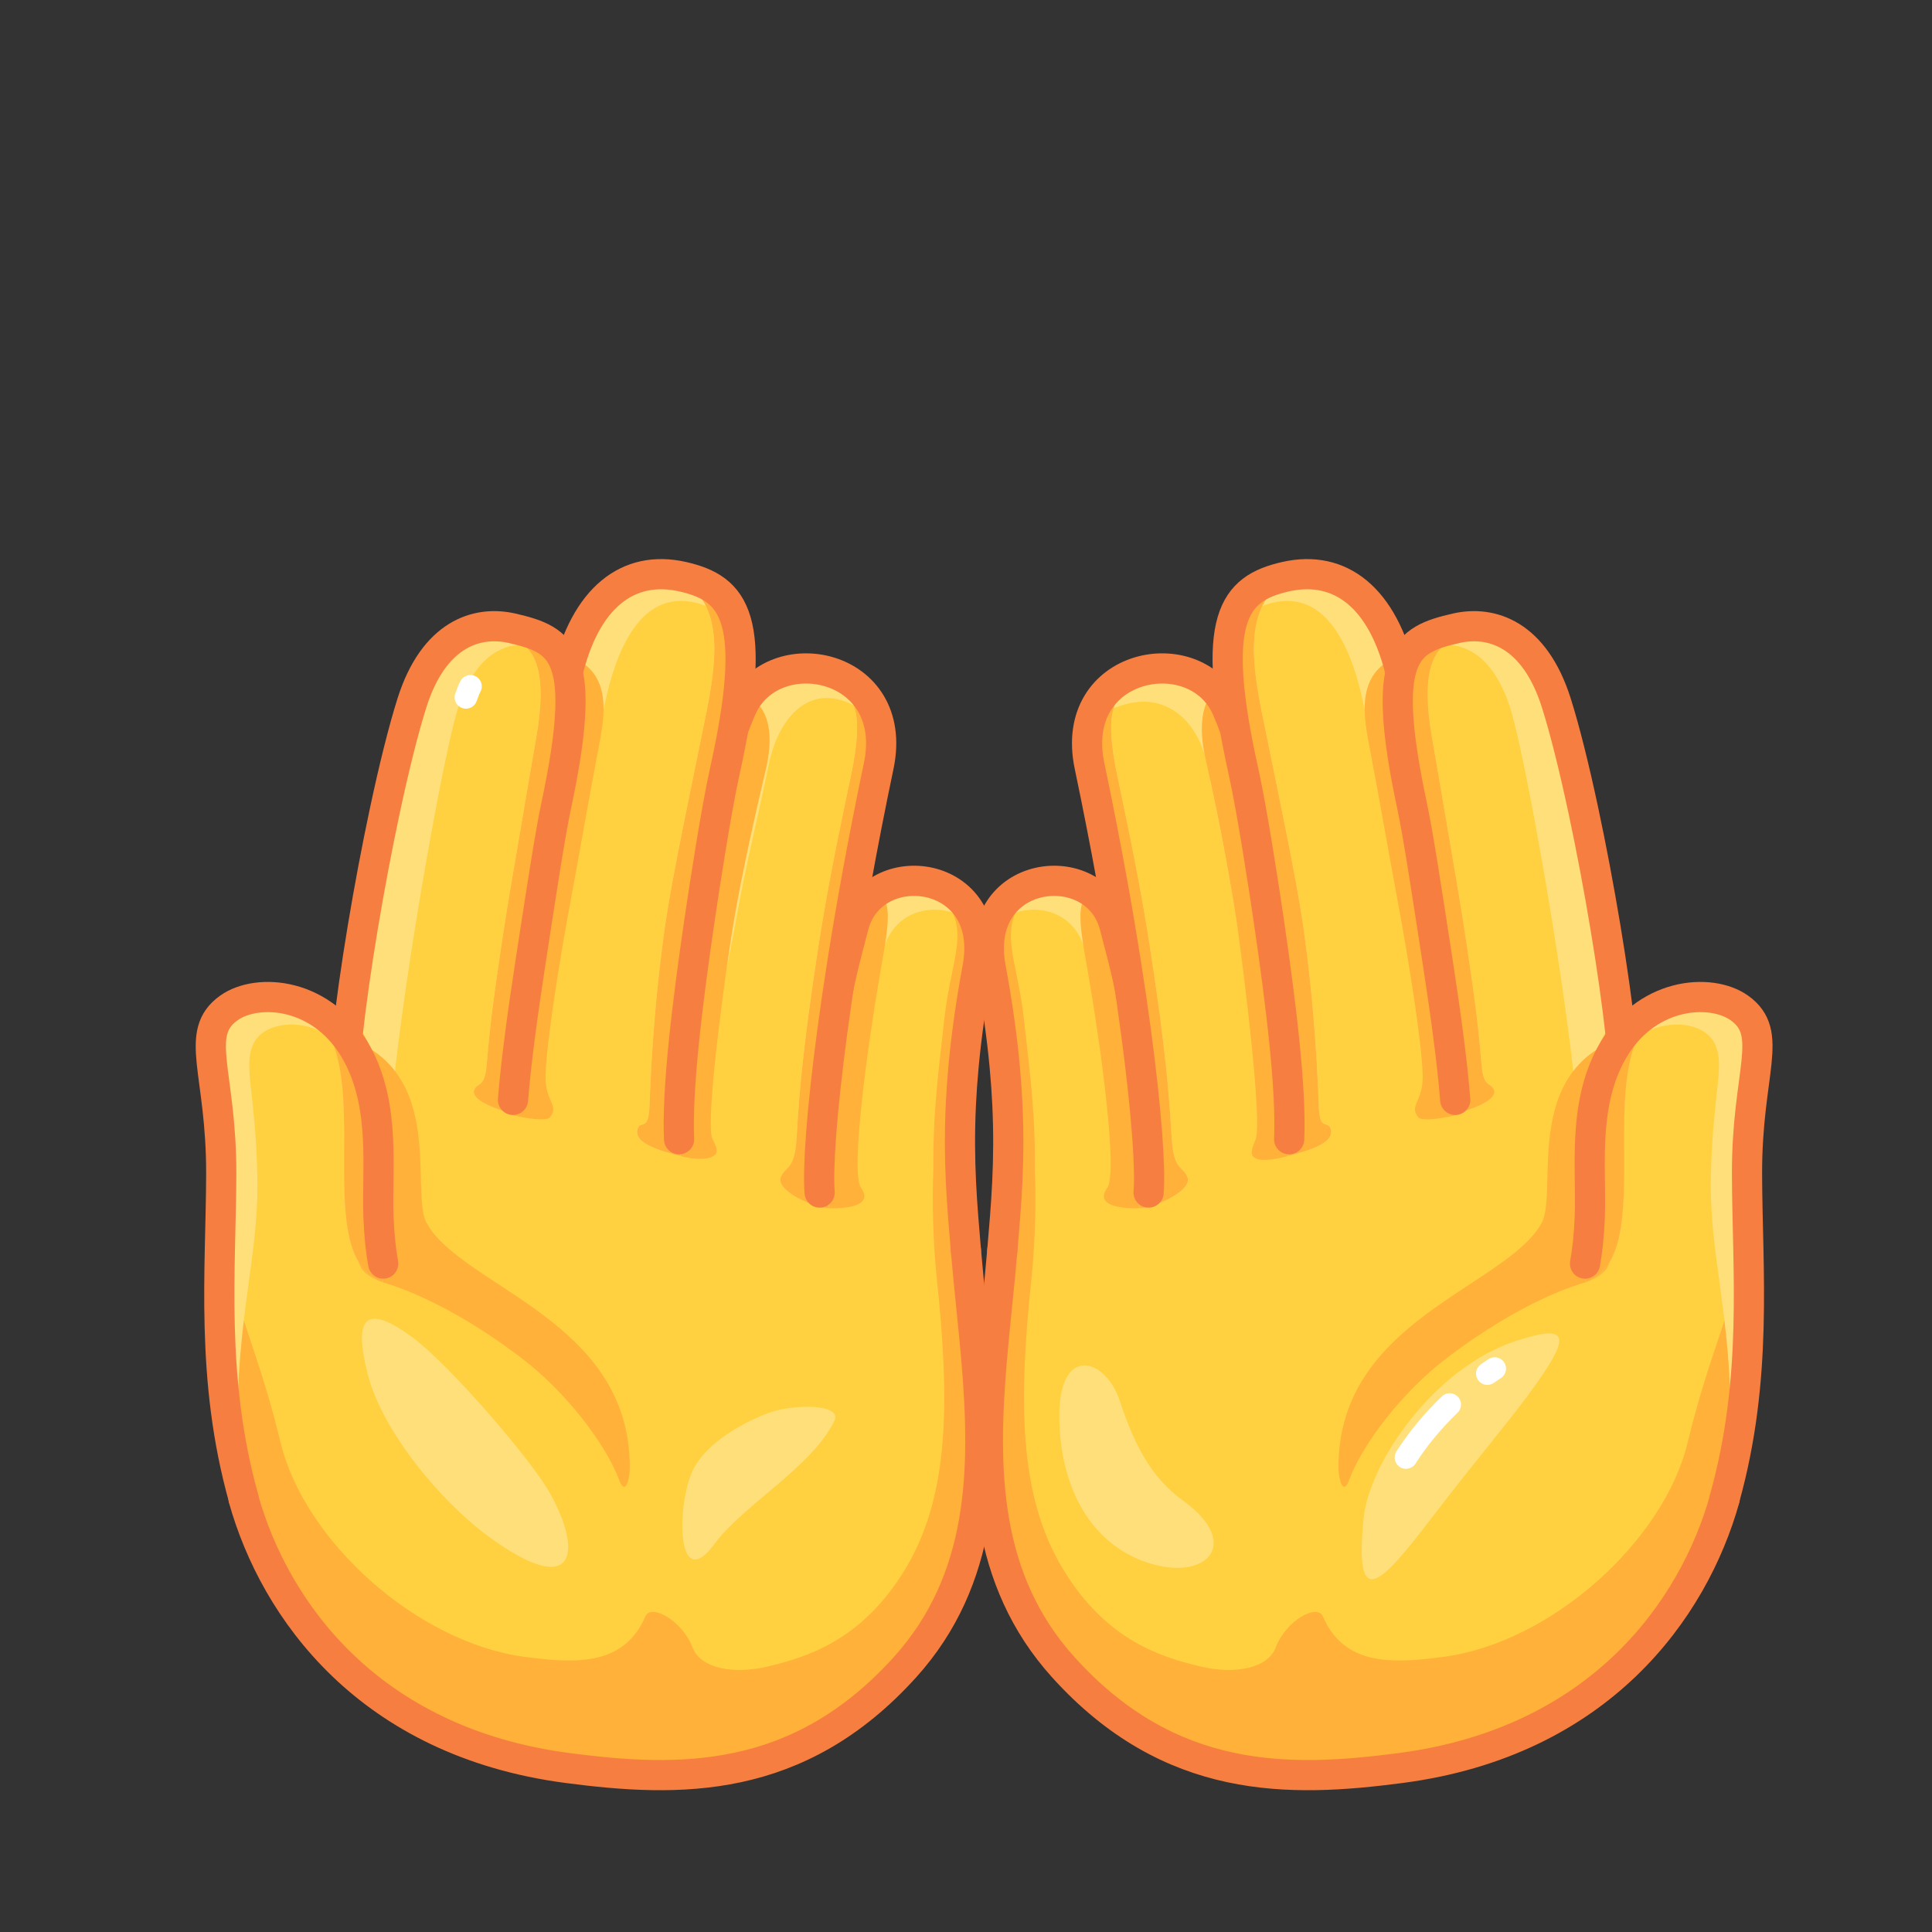 <svg xmlns="http://www.w3.org/2000/svg" viewBox="0 0 512 512" width="512" height="512" style="width: 100%; height: 100%; transform: translate3d(0,0,0);" preserveAspectRatio="xMidYMid meet"><rect x="0" y="0" width="512" height="512" fill="#333333" stroke="none"/><defs><clipPath id="__lottie_element_23409"><rect width="512" height="512" x="0" y="0"></rect></clipPath><clipPath id="__lottie_element_23411"><path d="M0,0 L512,0 L512,512 L0,512z"></path></clipPath><radialGradient id="__lottie_element_23417" spreadMethod="pad" gradientUnits="userSpaceOnUse"><stop></stop><stop></stop><stop></stop></radialGradient><radialGradient id="__lottie_element_23418" spreadMethod="pad" gradientUnits="userSpaceOnUse"><stop></stop><stop></stop><stop></stop></radialGradient><radialGradient id="__lottie_element_23419" spreadMethod="pad" gradientUnits="userSpaceOnUse"><stop></stop><stop></stop><stop></stop></radialGradient><clipPath id="__lottie_element_23421"><path d="M0,0 L512,0 L512,512 L0,512z"></path></clipPath><radialGradient id="__lottie_element_23427" spreadMethod="pad" gradientUnits="userSpaceOnUse"><stop></stop><stop></stop><stop></stop></radialGradient><radialGradient id="__lottie_element_23428" spreadMethod="pad" gradientUnits="userSpaceOnUse"><stop></stop><stop></stop><stop></stop></radialGradient><radialGradient id="__lottie_element_23429" spreadMethod="pad" gradientUnits="userSpaceOnUse"><stop></stop><stop></stop><stop></stop></radialGradient><clipPath id="__lottie_element_23431"><path d="M0,0 L512,0 L512,512 L0,512z"></path></clipPath><radialGradient id="__lottie_element_23437" spreadMethod="pad" gradientUnits="userSpaceOnUse"><stop></stop><stop></stop><stop></stop></radialGradient><radialGradient id="__lottie_element_23438" spreadMethod="pad" gradientUnits="userSpaceOnUse"><stop></stop><stop></stop><stop></stop></radialGradient><radialGradient id="__lottie_element_23439" spreadMethod="pad" gradientUnits="userSpaceOnUse"><stop></stop><stop></stop><stop></stop></radialGradient><clipPath id="__lottie_element_23442"><path d="M0,0 L512,0 L512,512 L0,512z"></path></clipPath><radialGradient id="__lottie_element_23448" spreadMethod="pad" gradientUnits="userSpaceOnUse"><stop></stop><stop></stop><stop></stop></radialGradient><radialGradient id="__lottie_element_23449" spreadMethod="pad" gradientUnits="userSpaceOnUse"><stop></stop><stop></stop><stop></stop></radialGradient><radialGradient id="__lottie_element_23450" spreadMethod="pad" gradientUnits="userSpaceOnUse"><stop></stop><stop></stop><stop></stop></radialGradient><clipPath id="__lottie_element_23453"><path d="M0,0 L512,0 L512,512 L0,512z"></path></clipPath><radialGradient id="__lottie_element_23459" spreadMethod="pad" gradientUnits="userSpaceOnUse"><stop></stop><stop></stop><stop></stop></radialGradient><radialGradient id="__lottie_element_23460" spreadMethod="pad" gradientUnits="userSpaceOnUse"><stop></stop><stop></stop><stop></stop></radialGradient><radialGradient id="__lottie_element_23461" spreadMethod="pad" gradientUnits="userSpaceOnUse"><stop></stop><stop></stop><stop></stop></radialGradient><linearGradient id="__lottie_element_23465" spreadMethod="pad" gradientUnits="userSpaceOnUse"><stop></stop><stop></stop><stop></stop></linearGradient><mask id="__lottie_element_23467"><path fill="url(#__lottie_element_23466)"></path></mask><linearGradient id="__lottie_element_23466" spreadMethod="pad" gradientUnits="userSpaceOnUse"><stop stop-color="rgb(255,255,255)"></stop><stop stop-color="rgb(255,255,255)"></stop><stop stop-color="rgb(255,255,255)"></stop><stop stop-color="rgb(255,255,255)"></stop><stop stop-color="rgb(255,255,255)"></stop><stop stop-color="rgb(255,255,255)"></stop><stop stop-color="rgb(255,255,255)"></stop></linearGradient><linearGradient id="__lottie_element_23471" spreadMethod="pad" gradientUnits="userSpaceOnUse"><stop></stop><stop></stop><stop></stop></linearGradient><mask id="__lottie_element_23473"><path fill="url(#__lottie_element_23472)"></path></mask><linearGradient id="__lottie_element_23472" spreadMethod="pad" gradientUnits="userSpaceOnUse"><stop stop-color="rgb(255,255,255)"></stop><stop stop-color="rgb(255,255,255)"></stop><stop stop-color="rgb(255,255,255)"></stop><stop stop-color="rgb(255,255,255)"></stop><stop stop-color="rgb(255,255,255)"></stop><stop stop-color="rgb(255,255,255)"></stop><stop stop-color="rgb(255,255,255)"></stop></linearGradient><linearGradient id="__lottie_element_23477" spreadMethod="pad" gradientUnits="userSpaceOnUse"><stop></stop><stop></stop><stop></stop></linearGradient><mask id="__lottie_element_23479"><path fill="url(#__lottie_element_23478)"></path></mask><linearGradient id="__lottie_element_23478" spreadMethod="pad" gradientUnits="userSpaceOnUse"><stop stop-color="rgb(255,255,255)"></stop><stop stop-color="rgb(255,255,255)"></stop><stop stop-color="rgb(255,255,255)"></stop><stop stop-color="rgb(255,255,255)"></stop><stop stop-color="rgb(255,255,255)"></stop><stop stop-color="rgb(255,255,255)"></stop><stop stop-color="rgb(255,255,255)"></stop></linearGradient><clipPath id="__lottie_element_23482"><path d="M0,0 L512,0 L512,512 L0,512z"></path></clipPath><radialGradient id="__lottie_element_23488" spreadMethod="pad" gradientUnits="userSpaceOnUse"><stop></stop><stop></stop><stop></stop></radialGradient><radialGradient id="__lottie_element_23489" spreadMethod="pad" gradientUnits="userSpaceOnUse"><stop></stop><stop></stop><stop></stop></radialGradient><radialGradient id="__lottie_element_23490" spreadMethod="pad" gradientUnits="userSpaceOnUse"><stop></stop><stop></stop><stop></stop></radialGradient><clipPath id="__lottie_element_23493"><path d="M0,0 L512,0 L512,512 L0,512z"></path></clipPath><radialGradient id="__lottie_element_23499" spreadMethod="pad" gradientUnits="userSpaceOnUse"><stop></stop><stop></stop><stop></stop></radialGradient><radialGradient id="__lottie_element_23500" spreadMethod="pad" gradientUnits="userSpaceOnUse"><stop></stop><stop></stop><stop></stop></radialGradient><radialGradient id="__lottie_element_23501" spreadMethod="pad" gradientUnits="userSpaceOnUse"><stop></stop><stop></stop><stop></stop></radialGradient><clipPath id="__lottie_element_23504"><path d="M0,0 L512,0 L512,512 L0,512z"></path></clipPath><radialGradient id="__lottie_element_23510" spreadMethod="pad" gradientUnits="userSpaceOnUse"><stop></stop><stop></stop><stop></stop></radialGradient><radialGradient id="__lottie_element_23511" spreadMethod="pad" gradientUnits="userSpaceOnUse"><stop></stop><stop></stop><stop></stop></radialGradient><radialGradient id="__lottie_element_23512" spreadMethod="pad" gradientUnits="userSpaceOnUse"><stop></stop><stop></stop><stop></stop></radialGradient><linearGradient id="__lottie_element_23516" spreadMethod="pad" gradientUnits="userSpaceOnUse"><stop></stop><stop></stop><stop></stop></linearGradient><mask id="__lottie_element_23518"><path fill="url(#__lottie_element_23517)"></path></mask><linearGradient id="__lottie_element_23517" spreadMethod="pad" gradientUnits="userSpaceOnUse"><stop stop-color="rgb(255,255,255)"></stop><stop stop-color="rgb(255,255,255)"></stop><stop stop-color="rgb(255,255,255)"></stop><stop stop-color="rgb(255,255,255)"></stop><stop stop-color="rgb(255,255,255)"></stop><stop stop-color="rgb(255,255,255)"></stop><stop stop-color="rgb(255,255,255)"></stop></linearGradient><linearGradient id="__lottie_element_23522" spreadMethod="pad" gradientUnits="userSpaceOnUse"><stop></stop><stop></stop><stop></stop></linearGradient><mask id="__lottie_element_23524"><path fill="url(#__lottie_element_23523)"></path></mask><linearGradient id="__lottie_element_23523" spreadMethod="pad" gradientUnits="userSpaceOnUse"><stop stop-color="rgb(255,255,255)"></stop><stop stop-color="rgb(255,255,255)"></stop><stop stop-color="rgb(255,255,255)"></stop><stop stop-color="rgb(255,255,255)"></stop><stop stop-color="rgb(255,255,255)"></stop><stop stop-color="rgb(255,255,255)"></stop><stop stop-color="rgb(255,255,255)"></stop></linearGradient><linearGradient id="__lottie_element_23528" spreadMethod="pad" gradientUnits="userSpaceOnUse"><stop></stop><stop></stop><stop></stop></linearGradient><mask id="__lottie_element_23530"><path fill="url(#__lottie_element_23529)"></path></mask><linearGradient id="__lottie_element_23529" spreadMethod="pad" gradientUnits="userSpaceOnUse"><stop stop-color="rgb(255,255,255)"></stop><stop stop-color="rgb(255,255,255)"></stop><stop stop-color="rgb(255,255,255)"></stop><stop stop-color="rgb(255,255,255)"></stop><stop stop-color="rgb(255,255,255)"></stop><stop stop-color="rgb(255,255,255)"></stop><stop stop-color="rgb(255,255,255)"></stop></linearGradient><linearGradient id="__lottie_element_23534" spreadMethod="pad" gradientUnits="userSpaceOnUse"><stop></stop><stop></stop><stop></stop></linearGradient><mask id="__lottie_element_23536"><path fill="url(#__lottie_element_23535)"></path></mask><linearGradient id="__lottie_element_23535" spreadMethod="pad" gradientUnits="userSpaceOnUse"><stop stop-color="rgb(255,255,255)"></stop><stop stop-color="rgb(255,255,255)"></stop><stop stop-color="rgb(255,255,255)"></stop><stop stop-color="rgb(255,255,255)"></stop><stop stop-color="rgb(255,255,255)"></stop><stop stop-color="rgb(255,255,255)"></stop><stop stop-color="rgb(255,255,255)"></stop></linearGradient><clipPath id="__lottie_element_23539"><path d="M0,0 L512,0 L512,512 L0,512z"></path></clipPath><clipPath id="__lottie_element_23637"><path d="M0,0 L512,0 L512,512 L0,512z"></path></clipPath></defs><g clip-path="url(#__lottie_element_23409)"><g clip-path="url(#__lottie_element_23637)" style="display: block;" transform="matrix(1,0,0,1,0,0)" opacity="1"><g style="display: block;" transform="matrix(1,-0.014,0.014,1,158.913,352.438)" opacity="1"><g opacity="1" transform="matrix(1,0,0,1,0,0)"><path fill="rgb(255,209,64)" fill-opacity="1" d=" M97.344,-19.681 C98.017,-10.153 99.026,-0.419 99.716,9.303 C101.787,38.469 100.989,67.519 79.641,90.509 C50.924,121.436 19.3,120.24 -10.129,115.963 C-62.763,108.313 -87.146,72.95 -94.974,43.435 C-100.758,21.624 -99.838,-9.521 -92.725,-45.23 C-89.943,-59.195 -56.478,-83.365 -50.256,-88.47"></path></g></g><g style="display: block;" transform="matrix(1,-0.014,0.014,1,158.951,352.402)" opacity="1"><g opacity="1" transform="matrix(1,0,0,1,0,0)"><path fill="rgb(255,209,64)" fill-opacity="1" d=" M-94.974,43.435 C-103.468,11.403 -100.145,-17.325 -99.723,-42.708 C-99.275,-69.697 -106.642,-80.004 -97.093,-86.638 C-89.414,-91.973 -71.782,-90.505 -63.17,-73.807 C-55.824,-59.566 -58.55,-43.183 -58.215,-30.58 C-58.034,-23.757 -57.37,-18.524 -56.264,-14.128"></path></g></g><g style="display: block;" transform="matrix(1,-0.014,0.014,1,158.913,352.438)" opacity="1"><g opacity="1" transform="matrix(1,0,0,1,0,0)"><path fill="rgb(255,209,64)" fill-opacity="1" d=" M58.562,-35.945 C58.562,-48.881 60.221,-62.863 61.729,-74.328 C63.369,-86.793 66.214,-96.814 68.827,-106.176 C74.106,-125.089 106.69,-120.778 101.48,-94.618 C99.533,-84.843 98.237,-76.285 97.411,-68.603 C97.024,-65 96.74,-61.589 96.54,-58.336 C95.613,-43.235 96.898,-23.769 97.735,-11.925"></path></g></g><g style="display: block;" transform="matrix(1,0,0,1,160.836,381.048)" opacity="1"><g opacity="1" transform="matrix(1,0,0,1,0,0)"><path fill="rgb(255,177,57)" fill-opacity="1" d=" M-99.611,-42.03 C-95.031,-26.066 -91.231,-18.253 -86.453,1.338 C-80.124,27.286 -50.48,54.226 -21.741,58.046 C-12.409,59.287 -3.947,59.84 2.347,56.376 C5.608,54.581 8.288,51.706 10.205,47.291 C11.673,43.909 19.92,48.264 22.709,55.583 C24.78,61.016 33.402,62.816 42.717,60.568 C52.59,58.185 67.542,53.941 79.15,34.636 C90.881,15.127 90.866,-9.895 87.358,-42.928 C86.214,-53.698 84.863,-84.408 90.839,-89.62 C94.672,-92.962 96.27,-60.354 96.671,-46.557 C111.909,39.509 78.54,76.011 34.519,87.694 C20.916,91.304 -10.73,91.675 -39.332,78.609 C-80.09,59.99 -91.802,29.857 -97.7,10.514 C-100.959,-0.175 -100.856,-33.032 -99.611,-42.03z"></path></g></g><g style="display: block;" transform="matrix(1,-0.014,0.014,1,254.477,293.094)" opacity="1"><g opacity="1" transform="matrix(1,0,0,1,0,0)"><path fill="rgb(255,177,57)" fill-opacity="1" d=" M4.823,-21.618 C0.059,0.775 1.433,32.675 2.679,56.518 C-0.636,53.894 -6.678,36.045 -7.186,24.758 C-8.043,5.683 -5.502,-9.915 -3.883,-23.15 C-1.862,-39.677 4.001,-47.283 -4.944,-56.518 C7.801,-55.804 9.85,-45.241 4.823,-21.618z"></path></g></g><g style="display: block;" transform="matrix(1,-0.014,0.014,1,158.913,352.438)" opacity="1"><g opacity="1" transform="matrix(1,0,0,1,0,0)"><path stroke-linecap="round" stroke-linejoin="round" fill-opacity="0" stroke="rgb(247,126,65)" stroke-opacity="1" stroke-width="8" d=" M97.344,-19.681 C98.017,-10.153 99.026,-0.419 99.716,9.303 C101.787,38.469 100.989,67.519 79.641,90.509 C50.924,121.436 19.3,120.24 -10.129,115.963 C-62.763,108.313 -87.146,72.95 -94.974,43.435"></path></g></g><g style="display: block;" transform="matrix(1,-0.014,0.014,1,238.836,275.39)" opacity="1"><g opacity="1" transform="matrix(1,0,0,1,0,0)"><path fill="rgb(255,223,121)" fill-opacity="1" d=" M19.501,-29.559 C15.599,-35.705 -2.07,-38.161 -5.128,-20.964 C-6.995,-10.462 -8.97,-1.959 -10.377,5.575 C-12.641,17.707 -15.496,25.866 -19.106,41.009 C-21.357,36.555 -13.35,-8.356 -11.668,-21.965 C-8.722,-45.814 14.52,-45.992 19.501,-29.559z"></path></g></g><g style="display: block;" transform="matrix(1,-0.014,0.014,1,220.905,250.954)" opacity="1"><g opacity="1" transform="matrix(1,0,0,1,0,0)"><path fill="rgb(255,177,57)" fill-opacity="1" d=" M-0.139,23.028 C-3.655,45.134 -4.13,60.869 -4.111,69.061 C-0.235,69.502 10.287,69.54 6.384,63.946 C3.544,59.875 8.642,26.375 12.103,7.883 C15.011,-7.657 16.845,-14.704 7.871,-15.341 C3.654,-4.153 2.855,4.197 -0.139,23.028z"></path></g></g><g style="display: block;" transform="matrix(1,-0.014,0.014,1,158.913,352.438)" opacity="1"><g opacity="1" transform="matrix(1,0,0,1,0,0)"><path stroke-linecap="round" stroke-linejoin="round" fill-opacity="0" stroke="rgb(247,126,65)" stroke-opacity="1" stroke-width="8" d=" M58.562,-35.945 C58.562,-48.881 60.221,-62.863 61.729,-74.328 C63.369,-86.793 66.214,-96.814 68.827,-106.176 C74.106,-125.089 106.69,-120.778 101.48,-94.618 C99.533,-84.843 98.237,-76.285 97.411,-68.603 C97.024,-65 96.74,-61.589 96.54,-58.336 C95.613,-43.235 96.507,-31.525 97.344,-19.681"></path></g></g><g style="display: block;" transform="matrix(1,-0.014,0.014,1,215.734,246.437)" opacity="1"><g opacity="1" transform="matrix(1,0,0,1,0,0)"><path fill="rgb(255,209,64)" fill-opacity="1" d=" M-38.235,52.993 C-34.235,13.993 -31.239,-30.498 -18.449,-58.86 C-10.055,-77.475 23.884,-70.592 17.74,-43.223 C15.351,-32.58 13.233,-22.449 11.372,-12.927 C8.431,2.117 6.132,15.639 4.415,27.255 C1.257,48.624 0.073,63.543 0.506,69.61"></path></g></g><g style="display: block;" transform="matrix(1,-0.014,0.014,1,207.563,236.912)" opacity="1"><g opacity="1" transform="matrix(1,0,0,1,0,0)"><path fill="rgb(255,223,121)" fill-opacity="1" d=" M-24.813,60.319 C-21.005,44.99 -15.796,23.115 -12.126,4.322 C-9.662,-8.295 -6.388,-20.7 -3.263,-34.68 C-0.324,-47.831 9.708,-58.986 24.813,-45.931 C23.477,-64.036 -3.901,-65.76 -7.963,-47.062 C-10.941,-33.353 -23.754,30.912 -24.813,60.319z"></path></g></g><g style="display: block;" transform="matrix(1,-0.014,0.014,1,220.905,250.954)" opacity="1"><g opacity="1" transform="matrix(1,0,0,1,0,0)"><path fill="rgb(255,223,121)" fill-opacity="1" d=" M5.203,-45.117 C-0.635,-19.362 -2.716,-8.632 -5.71,10.199 C-9.226,32.305 -9.973,43.314 -10.506,50.455 C-11.167,59.302 -13.584,57.76 -14.826,60.77 C-16.234,64.18 -7.292,68.638 -2.238,69.213 C-2.617,51.015 -0.198,21.045 6.333,-12.613 C7.843,-21.003 11.144,-33.438 13.398,-46.722 C16.671,-66.01 7.213,-68.457 1.095,-69.371 C6.315,-66.582 9.153,-62.545 5.203,-45.117z"></path><path fill="rgb(255,177,57)" fill-opacity="1" d=" M5.203,-45.117 C-0.635,-19.362 -2.716,-8.632 -5.71,10.199 C-9.226,32.305 -9.973,43.314 -10.506,50.455 C-11.167,59.302 -13.584,57.76 -14.826,60.77 C-16.234,64.18 -7.292,68.638 -2.238,69.213 C-2.617,51.015 -0.198,21.045 6.333,-12.613 C7.843,-21.003 11.144,-33.438 13.398,-46.722 C16.671,-66.01 7.213,-68.457 1.095,-69.371 C6.315,-66.582 9.153,-62.545 5.203,-45.117z"></path></g></g><g style="display: block;" transform="matrix(1,-0.014,0.014,1,186.954,231.346)" opacity="1"><g opacity="1" transform="matrix(1,0,0,1,0,0)"><path fill="rgb(255,177,57)" fill-opacity="1" d=" M9.68,-47.794 C7.782,-43.742 2.489,-18.968 0.409,-5.862 C-3.197,16.862 -8.431,52.041 -7.704,74.904 C-4.262,75.88 -0.388,76.095 1.258,74.898 C2.33,74.118 2.133,72.94 0.902,70.583 C-0.892,67.148 3.276,37.204 6.444,17.922 C8.407,5.975 12.133,-10.325 16.315,-26.948 C20.401,-43.191 12.699,-46.674 9.68,-47.794z"></path></g></g><g style="display: block;" transform="matrix(1,-0.014,0.014,1,215.734,246.437)" opacity="1"><g opacity="1" transform="matrix(1,0,0,1,0,0)"><path stroke-linecap="round" stroke-linejoin="round" fill-opacity="0" stroke="rgb(247,126,65)" stroke-opacity="1" stroke-width="8" d=" M-38.235,52.993 C-34.235,13.993 -31.239,-30.498 -18.449,-58.86 C-10.055,-77.475 23.884,-70.592 17.74,-43.223 C15.351,-32.58 13.233,-22.449 11.372,-12.927 C8.431,2.117 6.132,15.639 4.415,27.255 C1.257,48.624 0.073,63.543 0.506,69.61"></path></g></g><g style="display: block;" transform="matrix(1,-0.014,0.014,1,174.852,227.167)" opacity="1"><g opacity="1" transform="matrix(1,0,0,1,0,0)"><path fill="rgb(255,209,64)" fill-opacity="1" d=" M-40.629,61.341 C-39.129,30.341 -29.129,-27.159 -23.904,-48.543 C-18.885,-69.085 -7.314,-77.72 7.117,-74.233 C20.871,-70.91 27.121,-62.909 17.539,-22.502 C15.074,-12.109 11.621,8.591 10.297,16.811 C6.698,39.151 3.653,61.637 4.063,74.803"></path></g></g><g style="display: block;" transform="matrix(1,-0.014,0.014,1,168.17,223.276)" opacity="1"><g opacity="1" transform="matrix(1,0,0,1,-0.276,-0.221)"><path fill="rgb(255,223,121)" fill-opacity="1" d=" M-30.474,70.569 C-29.92,45.474 -20.058,-10.849 -16.969,-39.964 C-13.17,-75.776 15.58,-80.276 26.974,-58.385 C0.899,-76.521 -5.977,-42.524 -7.995,-32.354 C-12.538,-9.452 -16.019,7.876 -22.016,36.956 C-23.67,44.974 -27.17,59.974 -30.474,70.569z"></path></g></g><g style="display: block;" transform="matrix(1,-0.014,0.014,1,186.954,231.346)" opacity="1"><g opacity="1" transform="matrix(1,0,0,1,0,0)"><path fill="rgb(255,223,121)" fill-opacity="1" d=" M9.055,-47.802 C12.552,-67.325 2.626,-74.198 -2.403,-75.718 C5.273,-68.124 3.729,-55.829 0.751,-42.074 C-3.707,-21.486 -8.786,0.627 -10.866,13.733 C-14.472,36.457 -15.396,56.009 -15.704,61.737 C-16.05,68.188 -18.006,65.343 -18.849,67.378 C-20.573,71.535 -11.815,73.738 -7.704,74.904 C-8.207,71.796 -4.865,29.339 -2.777,15.793 C-0.933,3.827 8.073,-37.737 9.055,-47.802z"></path><path fill="rgb(255,177,57)" fill-opacity="1" d=" M9.055,-47.802 C12.552,-67.325 2.626,-74.198 -2.403,-75.718 C5.273,-68.124 3.729,-55.829 0.751,-42.074 C-3.707,-21.486 -8.786,0.627 -10.866,13.733 C-14.472,36.457 -15.396,56.009 -15.704,61.737 C-16.05,68.188 -18.006,65.343 -18.849,67.378 C-20.573,71.535 -11.815,73.738 -7.704,74.904 C-8.207,71.796 -4.865,29.339 -2.777,15.793 C-0.933,3.827 8.073,-37.737 9.055,-47.802z"></path></g></g><g style="display: block;" transform="matrix(1,-0.014,0.014,1,142.766,232.329)" opacity="1"><g opacity="1" transform="matrix(1,0,0,1,0,0)"><path fill="rgb(255,177,57)" fill-opacity="1" d=" M6.845,-59.034 C6.984,-47.329 9.168,-51.59 5.85,-34.069 C3.37,-20.978 0.265,-4.709 -1.628,5.333 C-3.525,15.397 -7.89,56.547 -8.692,62.848 C-4.119,64.092 0.675,64.798 1.98,63.927 C4.777,60.667 0.874,59.769 1.068,52.919 C1.306,44.531 5.279,21.78 8.455,6.016 C10.857,-5.907 13.394,-19.584 16.579,-35.099 C18.318,-43.569 20.234,-55.329 6.845,-59.034z"></path></g></g><g style="display: block;" transform="matrix(1,-0.014,0.014,1,174.852,227.167)" opacity="1"><g opacity="1" transform="matrix(1,0,0,1,0,0)"><path stroke-linecap="round" stroke-linejoin="round" fill-opacity="0" stroke="rgb(247,126,65)" stroke-opacity="1" stroke-width="8" d=" M-40.629,61.341 C-39.129,30.341 -29.129,-27.159 -23.904,-48.543 C-18.885,-69.085 -7.314,-77.72 7.117,-74.233 C20.871,-70.91 27.121,-62.909 17.539,-22.502 C15.074,-12.109 11.621,8.591 10.297,16.811 C6.698,39.151 3.653,61.637 4.063,74.803"></path></g></g><g style="display: block;" transform="matrix(1,-0.014,0.014,1,121.544,228.921)" opacity="1"><g opacity="1" transform="matrix(1,0,0,1,0,0)"><path fill="rgb(255,209,64)" fill-opacity="1" d=" M-30.136,45.485 C-28.02,28.252 -23.823,5.239 -19.367,-14.306 C-16.802,-25.556 -14.152,-35.657 -11.763,-42.846 C-5.744,-60.958 5.703,-64.506 15.092,-62.199 C28.447,-58.918 35.197,-55.168 26.045,-14.939 C24.313,-7.325 21.857,7.405 18.607,26.759 C16.318,40.391 14.425,53.072 13.529,62.749"></path></g></g><g style="display: block;" transform="matrix(1,-0.014,0.014,1,122.361,233.039)" opacity="1"><g opacity="1" transform="matrix(1,0,0,1,0,0)"><path fill="rgb(255,223,121)" fill-opacity="1" d=" M28.076,-59.188 C20.099,-71.658 -2.119,-69.562 -8.718,-52.043 C-15.864,-33.073 -24.151,1.382 -28.076,38.127 C-24.479,42.966 -22.768,50.316 -20.153,67.129 C-19.903,63.684 -19.508,59.727 -19,55.401 C-18.148,48.154 -16.976,39.872 -15.621,31.22 C-10.641,-0.584 -3.195,-37.374 -0.144,-46.019 C4.232,-58.419 12.566,-66.593 28.076,-59.188z"></path></g></g><g style="display: block;" transform="matrix(1,-0.014,0.014,1,142.516,231.829)" opacity="1"><g opacity="1" transform="matrix(1,0,0,1,0,0)"><path fill="rgb(255,223,121)" fill-opacity="1" d=" M-7.117,-63.188 C0.327,-61.058 3.418,-53.84 0.1,-36.319 C-2.38,-23.228 -4.985,-8.709 -6.878,1.333 C-8.775,11.397 -11.299,26.689 -12.772,37.32 C-13.5,42.582 -13.968,47.723 -14.321,50.795 C-14.944,56.225 -16.881,54.865 -17.626,56.736 C-18.587,58.947 -13.788,61.359 -8.658,62.858 C-8.39,60.797 -8.14,54.171 -7.682,50.794 C-6.553,42.479 3.537,-20.856 6.829,-36.349 C11.234,-57.079 -1.539,-65.905 -7.117,-63.188z"></path><path fill="rgb(255,177,57)" fill-opacity="1" d=" M-7.117,-63.188 C0.327,-61.058 3.418,-53.84 0.1,-36.319 C-2.38,-23.228 -4.985,-8.709 -6.878,1.333 C-8.775,11.397 -11.299,26.689 -12.772,37.32 C-13.5,42.582 -13.968,47.723 -14.321,50.795 C-14.944,56.225 -16.881,54.865 -17.626,56.736 C-18.587,58.947 -13.788,61.359 -8.658,62.858 C-8.39,60.797 -8.14,54.171 -7.682,50.794 C-6.553,42.479 3.537,-20.856 6.829,-36.349 C11.234,-57.079 -1.539,-65.905 -7.117,-63.188z"></path></g></g><g style="display: block;" transform="matrix(1,-0.014,0.014,1,121.544,228.921)" opacity="1"><g opacity="1" transform="matrix(1,0,0,1,0,0)"><path stroke-linecap="round" stroke-linejoin="round" fill-opacity="0" stroke="rgb(247,126,65)" stroke-opacity="1" stroke-width="8" d=" M-30.136,45.485 C-28.02,28.252 -23.823,5.239 -19.367,-14.306 C-16.802,-25.556 -14.152,-35.657 -11.763,-42.846 C-5.744,-60.958 5.703,-64.506 15.092,-62.199 C28.447,-58.918 35.197,-55.168 26.045,-14.939 C24.313,-7.325 21.857,7.405 18.607,26.759 C16.318,40.391 14.425,53.072 13.529,62.749"></path></g></g><g style="display: block;" transform="matrix(1,0,0,1,256.055,256.016)" opacity="1"><g opacity="1" transform="matrix(1,0,0,1,0,0)"><path stroke-linecap="round" stroke-linejoin="miter" fill-opacity="0" stroke-miterlimit="4" stroke="rgb(255,255,255)" stroke-opacity="1" stroke-width="6" d=" M-131.375,-74.125 C-131.666,-73.63 -132.079,-72.62 -132.578,-71.211"></path></g></g><g style="display: block;" transform="matrix(0.988,-0.151,0.151,0.988,233.87,248.372)" opacity="1"><g opacity="1" transform="matrix(1,0,0,1,0,0)"><path fill="rgb(255,223,121)" fill-opacity="0" d=" M-134.748,66.388 C-145.994,63.555 -151.332,62.551 -138.287,72.741 C-128.733,80.204 -101.654,96.614 -90.371,131.864 C-82.555,156.282 -72.818,144.527 -62.573,139.277 C-55.958,135.887 -48.872,133.437 -41.312,132.647 C-34.472,131.932 -33.659,126.619 -39.969,125.231 C-46.738,123.742 -54.163,123.873 -63.27,124.229 C-73.187,124.617 -85.336,117.281 -87.627,112.664 C-97.132,93.512 -113.04,71.856 -134.748,66.388z"></path></g></g><g style="display: block;" transform="matrix(1,-0.014,0.014,1,124.622,371.266)" opacity="1"><g opacity="1" transform="matrix(1,0,0,1,0,0)"><path fill="rgb(255,223,121)" fill-opacity="1" d=" M4.49,36.087 C-8.395,26.399 -23.453,7.562 -27.061,-7.412 C-30.805,-22.949 -27.162,-26.102 -15.379,-17.302 C-5.731,-10.097 15.941,15.71 20.839,24.844 C29.314,40.647 27.139,53.118 4.49,36.087z"></path></g></g><g style="display: none;"><g><path></path></g></g><g style="display: block;" transform="matrix(1,-0.014,0.014,1,158.951,352.402)" opacity="1"><g opacity="1" transform="matrix(1,0,0,1,-31.75,-19)"><path fill="rgb(255,177,57)" fill-opacity="1" d=" M-25.426,5.653 C-43.738,-0.745 -29.186,-42.423 -39.187,-60.697 C-6.44,-53.607 -18.462,-18.35 -13.674,-9.772 C-4.081,7.413 -23.742,6.241 -25.426,5.653z"></path></g><g opacity="1" transform="matrix(1,0,0,1,-31.75,-19)"><path fill="rgb(255,177,57)" fill-opacity="1" d=" M-25.426,5.653 C-43.738,-0.745 -18.462,-18.35 -13.674,-9.772 C-4.081,7.413 40.044,16.652 39.175,55.863 C39.112,58.685 37.88,63.205 36.36,58.961 C32.865,49.206 22.573,35.402 11.087,26.357 C-9.189,10.388 -23.742,6.241 -25.426,5.653z"></path></g><g opacity="1" transform="matrix(1,0,0,1,-31.75,-19)"><path fill="rgb(255,223,121)" fill-opacity="1" d=" M-25.426,5.653 C-43.738,-0.745 -29.186,-42.423 -39.187,-60.697 C-21.298,-55.025 -28.617,-5.372 -25.426,5.653z"></path><path fill="rgb(255,177,57)" fill-opacity="1" d=" M-25.426,5.653 C-43.738,-0.745 -29.186,-42.423 -39.187,-60.697 C-21.298,-55.025 -28.617,-5.372 -25.426,5.653z"></path></g><g opacity="1" transform="matrix(1,0,0,1,-85.75,-31.5)"><path fill="rgb(255,223,121)" fill-opacity="1" d=" M-10.69,58.042 C-10.439,25.527 -4.162,10.839 -4.413,-11.005 C-4.664,-32.849 -7.633,-39.197 -5.185,-45.097 C-2.527,-51.503 8.626,-52.492 16.093,-46.641 C14.867,-52.325 5.84,-58.009 -1.962,-58.009 C-5.422,-58.009 -20.402,-60.053 -14.887,-32.201 C-10.303,-9.05 -17.469,31.302 -10.69,58.042z"></path></g><g opacity="1" transform="matrix(1,0,0,1,0,0)"><path stroke-linecap="round" stroke-linejoin="round" fill-opacity="0" stroke="rgb(247,126,65)" stroke-opacity="1" stroke-width="8" d=" M-94.974,43.435 C-103.468,11.403 -100.145,-17.325 -99.723,-42.708 C-99.275,-69.697 -106.642,-80.004 -97.093,-86.638 C-89.414,-91.973 -71.782,-90.505 -63.17,-73.807 C-55.824,-59.566 -58.55,-43.183 -58.215,-30.58 C-58.088,-25.808 -57.725,-21.813 -57.14,-18.339"></path></g></g><g style="display: block;" transform="matrix(1,-0.014,0.014,1,206.295,389.66)" opacity="1"><g opacity="1" transform="matrix(1,0,0,1,0,0)"><path fill="rgb(255,223,121)" fill-opacity="1" d=" M15.014,-12.935 C8.967,-0.785 -9.421,8.959 -17.266,19.306 C-26.978,32.114 -27.288,11.066 -23.189,0.758 C-20.721,-5.45 -12.887,-11.341 -2.724,-15.137 C3.79,-17.57 17.296,-17.519 15.014,-12.935z"></path></g></g><g style="display: none;"><g><path></path></g></g></g><g clip-path="url(#__lottie_element_23539)" style="display: block;" transform="matrix(-1,0,0,1,521.606,0)" opacity="1"><g style="display: block;" transform="matrix(1,-0.014,0.014,1,158.913,352.438)" opacity="1"><g opacity="1" transform="matrix(1,0,0,1,0,0)"><path fill="rgb(255,209,64)" fill-opacity="1" d=" M97.344,-19.681 C98.017,-10.153 99.026,-0.419 99.716,9.303 C101.787,38.469 100.989,67.519 79.641,90.509 C50.924,121.436 19.3,120.24 -10.129,115.963 C-62.763,108.313 -87.146,72.95 -94.974,43.435 C-100.758,21.624 -99.838,-9.521 -92.725,-45.23 C-89.943,-59.195 -56.478,-83.365 -50.256,-88.47"></path></g></g><g style="display: block;" transform="matrix(1,-0.014,0.014,1,158.951,352.402)" opacity="1"><g opacity="1" transform="matrix(1,0,0,1,0,0)"><path fill="rgb(255,209,64)" fill-opacity="1" d=" M-94.974,43.435 C-103.468,11.403 -100.145,-17.325 -99.723,-42.708 C-99.275,-69.697 -106.642,-80.004 -97.093,-86.638 C-89.414,-91.973 -71.782,-90.505 -63.17,-73.807 C-55.824,-59.566 -58.55,-43.183 -58.215,-30.58 C-58.034,-23.757 -57.37,-18.524 -56.264,-14.128"></path></g></g><g style="display: block;" transform="matrix(1,-0.014,0.014,1,158.913,352.438)" opacity="1"><g opacity="1" transform="matrix(1,0,0,1,0,0)"><path fill="rgb(255,209,64)" fill-opacity="1" d=" M58.562,-35.945 C58.562,-48.881 60.221,-62.863 61.729,-74.328 C63.369,-86.793 66.214,-96.814 68.827,-106.176 C74.106,-125.089 106.69,-120.778 101.48,-94.618 C99.533,-84.843 98.237,-76.285 97.411,-68.603 C97.024,-65 96.74,-61.589 96.54,-58.336 C95.613,-43.235 96.697,-27.272 97.534,-15.428"></path></g></g><g style="display: block;" transform="matrix(1,0,0,1,160.836,381.048)" opacity="1"><g opacity="1" transform="matrix(1,0,0,1,0,0)"><path fill="rgb(255,177,57)" fill-opacity="1" d=" M-99.611,-42.03 C-95.031,-26.066 -91.231,-18.253 -86.453,1.338 C-80.124,27.286 -50.48,54.226 -21.741,58.046 C-12.409,59.287 -3.947,59.84 2.347,56.376 C5.608,54.581 8.288,51.706 10.205,47.291 C11.673,43.909 19.92,48.264 22.709,55.583 C24.78,61.016 33.402,62.816 42.717,60.568 C52.59,58.185 67.542,53.941 79.15,34.636 C90.881,15.127 90.866,-9.895 87.358,-42.928 C86.214,-53.698 84.863,-84.408 90.839,-89.62 C94.672,-92.962 96.27,-60.354 96.671,-46.557 C111.909,39.509 78.54,76.011 34.519,87.694 C20.916,91.304 -10.73,91.675 -39.332,78.609 C-80.09,59.99 -91.802,29.857 -97.7,10.514 C-100.959,-0.175 -100.856,-33.032 -99.611,-42.03z"></path></g></g><g style="display: block;" transform="matrix(1,-0.014,0.014,1,254.477,293.094)" opacity="1"><g opacity="1" transform="matrix(1,0,0,1,0,0)"><path fill="rgb(255,177,57)" fill-opacity="1" d=" M4.823,-21.618 C0.059,0.775 1.433,32.675 2.679,56.518 C-0.636,53.894 -6.678,36.045 -7.186,24.758 C-8.043,5.683 -5.502,-9.915 -3.883,-23.15 C-1.862,-39.677 4.001,-47.283 -4.944,-56.518 C7.801,-55.804 9.85,-45.241 4.823,-21.618z"></path></g></g><g style="display: block;" transform="matrix(1,-0.014,0.014,1,158.913,352.438)" opacity="1"><g opacity="1" transform="matrix(1,0,0,1,0,0)"><path stroke-linecap="round" stroke-linejoin="round" fill-opacity="0" stroke="rgb(247,126,65)" stroke-opacity="1" stroke-width="8" d=" M97.344,-19.681 C98.017,-10.153 99.026,-0.419 99.716,9.303 C101.787,38.469 100.989,67.519 79.641,90.509 C50.924,121.436 19.3,120.24 -10.129,115.963 C-62.763,108.313 -87.146,72.95 -94.974,43.435"></path></g></g><g style="display: block;" transform="matrix(1,-0.014,0.014,1,238.836,275.39)" opacity="1"><g opacity="1" transform="matrix(1,0,0,1,0,0)"><path fill="rgb(255,223,121)" fill-opacity="1" d=" M19.501,-29.559 C15.599,-35.705 -2.07,-38.161 -5.128,-20.964 C-6.995,-10.462 -8.97,-1.959 -10.377,5.575 C-12.641,17.707 -15.496,25.866 -19.106,41.009 C-21.357,36.555 -13.35,-8.356 -11.668,-21.965 C-8.722,-45.814 14.52,-45.992 19.501,-29.559z"></path></g></g><g style="display: block;" transform="matrix(1,-0.014,0.014,1,220.905,250.954)" opacity="1"><g opacity="1" transform="matrix(1,0,0,1,0,0)"><path fill="rgb(255,177,57)" fill-opacity="1" d=" M-0.139,23.028 C-3.655,45.134 -4.13,60.869 -4.111,69.061 C-0.235,69.502 10.287,69.54 6.384,63.946 C3.544,59.875 8.642,26.375 12.103,7.883 C15.011,-7.657 16.845,-14.704 7.871,-15.341 C3.654,-4.153 2.855,4.197 -0.139,23.028z"></path></g></g><g style="display: block;" transform="matrix(1,-0.014,0.014,1,158.913,352.438)" opacity="1"><g opacity="1" transform="matrix(1,0,0,1,0,0)"><path stroke-linecap="round" stroke-linejoin="round" fill-opacity="0" stroke="rgb(247,126,65)" stroke-opacity="1" stroke-width="8" d=" M58.562,-35.945 C58.562,-48.881 60.221,-62.863 61.729,-74.328 C63.369,-86.793 66.214,-96.814 68.827,-106.176 C74.106,-125.089 106.69,-120.778 101.48,-94.618 C99.533,-84.843 98.237,-76.285 97.411,-68.603 C97.024,-65 96.74,-61.589 96.54,-58.336 C95.613,-43.235 96.507,-31.525 97.344,-19.681"></path></g></g><g style="display: block;" transform="matrix(1,-0.014,0.014,1,215.734,246.437)" opacity="1"><g opacity="1" transform="matrix(1,0,0,1,0,0)"><path fill="rgb(255,209,64)" fill-opacity="1" d=" M-38.235,52.993 C-34.235,13.993 -31.239,-30.498 -18.449,-58.86 C-10.055,-77.475 23.884,-70.592 17.74,-43.223 C15.351,-32.58 13.233,-22.449 11.372,-12.927 C8.431,2.117 6.132,15.639 4.415,27.255 C1.257,48.624 0.073,63.543 0.506,69.61"></path></g></g><g style="display: block;" transform="matrix(1,-0.014,0.014,1,207.563,236.912)" opacity="1"><g opacity="1" transform="matrix(1,0,0,1,0,0)"><path fill="rgb(255,223,121)" fill-opacity="1" d=" M-24.813,60.319 C-21.005,44.99 -17.197,27.35 -13.383,4.804 C-11.239,-7.871 -8.388,-20.728 -5.263,-34.708 C-2.324,-47.859 9.23,-56.788 24.813,-45.931 C23.477,-64.036 -4.996,-65.001 -10.22,-46.594 C-14.895,-30.123 -24.828,18.744 -24.813,60.319z"></path></g></g><g style="display: block;" transform="matrix(1,-0.014,0.014,1,220.905,250.954)" opacity="1"><g opacity="1" transform="matrix(1,0,0,1,0,0)"><path fill="rgb(255,223,121)" fill-opacity="1" d=" M5.203,-45.117 C-0.635,-19.362 -2.716,-8.632 -5.71,10.199 C-9.226,32.305 -9.973,43.314 -10.506,50.455 C-11.167,59.302 -13.584,57.76 -14.826,60.77 C-16.234,64.18 -7.292,68.638 -2.238,69.213 C-2.617,51.015 -0.198,21.045 6.333,-12.613 C7.843,-21.003 11.144,-33.438 13.398,-46.722 C16.671,-66.01 7.213,-68.457 1.095,-69.371 C6.315,-66.582 9.153,-62.545 5.203,-45.117z"></path><path fill="rgb(255,177,57)" fill-opacity="1" d=" M5.203,-45.117 C-0.635,-19.362 -2.716,-8.632 -5.71,10.199 C-9.226,32.305 -9.973,43.314 -10.506,50.455 C-11.167,59.302 -13.584,57.76 -14.826,60.77 C-16.234,64.18 -7.292,68.638 -2.238,69.213 C-2.617,51.015 -0.198,21.045 6.333,-12.613 C7.843,-21.003 11.144,-33.438 13.398,-46.722 C16.671,-66.01 7.213,-68.457 1.095,-69.371 C6.315,-66.582 9.153,-62.545 5.203,-45.117z"></path></g></g><g style="display: block;" transform="matrix(1,-0.014,0.014,1,186.954,231.346)" opacity="1"><g opacity="1" transform="matrix(1,0,0,1,0,0)"><path fill="rgb(255,177,57)" fill-opacity="1" d=" M10.083,-49.788 C8.185,-45.736 2.489,-18.968 0.409,-5.862 C-3.197,16.862 -8.431,52.041 -7.704,74.904 C-4.262,75.88 -0.395,76.595 1.251,75.398 C2.323,74.618 1.907,73.045 0.902,70.583 C-0.396,67.405 2.182,43.939 5.941,18.165 C7.688,6.185 11.477,-12.937 15.608,-30.083 C18.721,-43.003 14.487,-49.398 10.083,-49.788z"></path></g></g><g style="display: block;" transform="matrix(1,-0.014,0.014,1,215.734,246.437)" opacity="1"><g opacity="1" transform="matrix(1,0,0,1,0,0)"><path stroke-linecap="round" stroke-linejoin="round" fill-opacity="0" stroke="rgb(247,126,65)" stroke-opacity="1" stroke-width="8" d=" M-38.235,52.993 C-34.235,13.993 -31.239,-30.498 -18.449,-58.86 C-10.055,-77.475 23.884,-70.592 17.74,-43.223 C15.351,-32.58 13.233,-22.449 11.372,-12.927 C8.431,2.117 6.132,15.639 4.415,27.255 C1.257,48.624 0.073,63.543 0.506,69.61"></path></g></g><g style="display: block;" transform="matrix(1,-0.014,0.014,1,174.852,227.167)" opacity="1"><g opacity="1" transform="matrix(1,0,0,1,0,0)"><path fill="rgb(255,209,64)" fill-opacity="1" d=" M-40.629,61.341 C-39.129,30.341 -29.129,-27.159 -23.904,-48.543 C-18.885,-69.085 -7.314,-77.72 7.117,-74.233 C20.871,-70.91 27.121,-62.909 17.539,-22.502 C15.074,-12.109 11.621,8.591 10.297,16.811 C6.698,39.151 3.653,61.637 4.063,74.803"></path></g></g><g style="display: block;" transform="matrix(1,-0.014,0.014,1,168.17,223.276)" opacity="1"><g opacity="1" transform="matrix(1,0,0,1,-0.276,-0.221)"><path fill="rgb(255,223,121)" fill-opacity="1" d=" M-30.474,70.569 C-29.92,45.474 -20.058,-10.849 -16.969,-39.964 C-13.17,-75.776 15.58,-80.276 26.974,-58.385 C0.899,-76.521 -5.977,-42.524 -7.995,-32.354 C-12.538,-9.452 -16.019,7.876 -22.016,36.956 C-23.67,44.974 -27.17,59.974 -30.474,70.569z"></path></g></g><g style="display: block;" transform="matrix(1,-0.014,0.014,1,186.954,231.346)" opacity="1"><g opacity="1" transform="matrix(1,0,0,1,0,0)"><path fill="rgb(255,223,121)" fill-opacity="1" d=" M9.055,-47.802 C12.552,-67.325 2.626,-74.198 -2.403,-75.718 C5.273,-68.124 3.729,-55.829 0.751,-42.074 C-3.707,-21.486 -8.786,0.627 -10.866,13.733 C-14.472,36.457 -15.396,56.009 -15.704,61.737 C-16.05,68.188 -18.006,65.343 -18.849,67.378 C-20.573,71.535 -11.815,73.738 -7.704,74.904 C-8.207,71.796 -4.865,29.339 -2.777,15.793 C-0.933,3.827 8.073,-37.737 9.055,-47.802z"></path><path fill="rgb(255,177,57)" fill-opacity="1" d=" M9.055,-47.802 C12.552,-67.325 2.626,-74.198 -2.403,-75.718 C5.273,-68.124 3.729,-55.829 0.751,-42.074 C-3.707,-21.486 -8.786,0.627 -10.866,13.733 C-14.472,36.457 -15.396,56.009 -15.704,61.737 C-16.05,68.188 -18.006,65.343 -18.849,67.378 C-20.573,71.535 -11.815,73.738 -7.704,74.904 C-8.207,71.796 -4.865,29.339 -2.777,15.793 C-0.933,3.827 8.073,-37.737 9.055,-47.802z"></path></g></g><g style="display: block;" transform="matrix(1,-0.014,0.014,1,142.766,232.329)" opacity="1"><g opacity="1" transform="matrix(1,0,0,1,0,0)"><path fill="rgb(255,177,57)" fill-opacity="1" d=" M6.845,-59.034 C6.984,-47.329 9.168,-51.59 5.85,-34.069 C3.37,-20.978 0.265,-4.709 -1.628,5.333 C-3.525,15.397 -7.89,56.547 -8.692,62.848 C-4.119,64.092 0.675,64.798 1.98,63.927 C4.777,60.667 0.874,59.769 1.068,52.919 C1.306,44.531 5.279,21.78 8.455,6.016 C10.857,-5.907 13.394,-19.584 16.579,-35.099 C18.318,-43.569 20.234,-55.329 6.845,-59.034z"></path></g></g><g style="display: block;" transform="matrix(1,-0.014,0.014,1,174.852,227.167)" opacity="1"><g opacity="1" transform="matrix(1,0,0,1,0,0)"><path stroke-linecap="round" stroke-linejoin="round" fill-opacity="0" stroke="rgb(247,126,65)" stroke-opacity="1" stroke-width="8" d=" M-40.629,61.341 C-39.129,30.341 -29.129,-27.159 -23.904,-48.543 C-18.885,-69.085 -7.314,-77.72 7.117,-74.233 C20.871,-70.91 27.121,-62.909 17.539,-22.502 C15.074,-12.109 11.621,8.591 10.297,16.811 C6.698,39.151 3.653,61.637 4.063,74.803"></path></g></g><g style="display: block;" transform="matrix(1,-0.014,0.014,1,121.544,228.921)" opacity="1"><g opacity="1" transform="matrix(1,0,0,1,0,0)"><path fill="rgb(255,209,64)" fill-opacity="1" d=" M-30.136,45.485 C-28.02,28.252 -23.823,5.239 -19.367,-14.306 C-16.802,-25.556 -14.152,-35.657 -11.763,-42.846 C-5.744,-60.958 5.703,-64.506 15.092,-62.199 C28.447,-58.918 35.197,-55.168 26.045,-14.939 C24.313,-7.325 21.857,7.405 18.607,26.759 C16.318,40.391 14.425,53.072 13.529,62.749"></path></g></g><g style="display: block;" transform="matrix(1,-0.014,0.014,1,122.361,233.039)" opacity="1"><g opacity="1" transform="matrix(1,0,0,1,0,0)"><path fill="rgb(255,223,121)" fill-opacity="1" d=" M28.076,-59.188 C20.099,-71.658 -2.119,-69.562 -8.718,-52.043 C-15.864,-33.073 -24.151,1.382 -28.076,38.127 C-24.479,42.966 -22.768,50.316 -20.153,67.129 C-19.903,63.684 -19.508,59.727 -19,55.401 C-18.148,48.154 -16.976,39.872 -15.621,31.22 C-10.641,-0.584 -3.195,-37.374 -0.144,-46.019 C4.232,-58.419 12.566,-66.593 28.076,-59.188z"></path></g></g><g style="display: block;" transform="matrix(1,-0.014,0.014,1,142.516,231.829)" opacity="1"><g opacity="1" transform="matrix(1,0,0,1,0,0)"><path fill="rgb(255,223,121)" fill-opacity="1" d=" M-7.117,-63.188 C0.327,-61.058 3.418,-53.84 0.1,-36.319 C-2.38,-23.228 -4.985,-8.709 -6.878,1.333 C-8.775,11.397 -11.299,26.689 -12.772,37.32 C-13.5,42.582 -13.968,47.723 -14.321,50.795 C-14.944,56.225 -16.881,54.865 -17.626,56.736 C-18.587,58.947 -13.788,61.359 -8.658,62.858 C-8.39,60.797 -8.14,54.171 -7.682,50.794 C-6.553,42.479 3.537,-20.856 6.829,-36.349 C11.234,-57.079 -1.539,-65.905 -7.117,-63.188z"></path><path fill="rgb(255,177,57)" fill-opacity="1" d=" M-7.117,-63.188 C0.327,-61.058 3.418,-53.84 0.1,-36.319 C-2.38,-23.228 -4.985,-8.709 -6.878,1.333 C-8.775,11.397 -11.299,26.689 -12.772,37.32 C-13.5,42.582 -13.968,47.723 -14.321,50.795 C-14.944,56.225 -16.881,54.865 -17.626,56.736 C-18.587,58.947 -13.788,61.359 -8.658,62.858 C-8.39,60.797 -8.14,54.171 -7.682,50.794 C-6.553,42.479 3.537,-20.856 6.829,-36.349 C11.234,-57.079 -1.539,-65.905 -7.117,-63.188z"></path></g></g><g style="display: block;" transform="matrix(1,-0.014,0.014,1,121.544,228.921)" opacity="1"><g opacity="1" transform="matrix(1,0,0,1,0,0)"><path stroke-linecap="round" stroke-linejoin="round" fill-opacity="0" stroke="rgb(247,126,65)" stroke-opacity="1" stroke-width="8" d=" M-30.136,45.485 C-28.02,28.252 -23.823,5.239 -19.367,-14.306 C-16.802,-25.556 -14.152,-35.657 -11.763,-42.846 C-5.744,-60.958 5.703,-64.506 15.092,-62.199 C28.447,-58.918 35.197,-55.168 26.045,-14.939 C24.313,-7.325 21.857,7.405 18.607,26.759 C16.318,40.391 14.425,53.072 13.529,62.749"></path></g></g><g style="display: block;" transform="matrix(0.988,-0.151,0.151,0.988,233.87,248.372)" opacity="1"><g opacity="1" transform="matrix(1,0,0,1,0,0)"><path fill="rgb(255,223,121)" fill-opacity="0" d=" M-134.748,66.388 C-145.994,63.555 -151.332,62.551 -138.287,72.741 C-128.733,80.204 -101.654,96.614 -90.371,131.864 C-82.555,156.282 -72.818,144.527 -62.573,139.277 C-55.958,135.887 -48.872,133.437 -41.312,132.647 C-34.472,131.932 -33.659,126.619 -39.969,125.231 C-46.738,123.742 -54.163,123.873 -63.27,124.229 C-73.187,124.617 -85.336,117.281 -87.627,112.664 C-97.132,93.512 -113.04,71.856 -134.748,66.388z"></path></g></g><g style="display: block;" transform="matrix(1,-0.014,0.014,1,124.622,371.266)" opacity="1"><g opacity="1" transform="matrix(1,0,0,1,0,0)"><path fill="rgb(255,223,121)" fill-opacity="1" d=" M17.501,31.7 C4.186,13.794 -3.688,4.683 -10.32,-5.023 C-19.037,-17.779 -18.251,-20.693 -4.349,-15.896 C16.999,-8.53 33.898,16.709 35.171,31.557 C37.312,56.521 30.584,49.294 17.501,31.7z"></path></g></g><g style="display: none;"><g><path></path></g></g><g style="display: block;" transform="matrix(1,-0.014,0.014,1,158.951,352.402)" opacity="1"><g opacity="1" transform="matrix(1,0,0,1,-31.75,-19)"><path fill="rgb(255,177,57)" fill-opacity="1" d=" M-25.426,5.653 C-43.738,-0.745 -29.186,-42.423 -39.187,-60.697 C-6.44,-53.607 -18.462,-18.35 -13.674,-9.772 C-4.081,7.413 -23.742,6.241 -25.426,5.653z"></path></g><g opacity="1" transform="matrix(1,0,0,1,-31.75,-19)"><path fill="rgb(255,177,57)" fill-opacity="1" d=" M-25.426,5.653 C-43.738,-0.745 -18.462,-18.35 -13.674,-9.772 C-4.081,7.413 40.044,16.652 39.175,55.863 C39.112,58.685 37.88,63.205 36.36,58.961 C32.865,49.206 22.573,35.402 11.087,26.357 C-9.189,10.388 -23.742,6.241 -25.426,5.653z"></path></g><g opacity="1" transform="matrix(1,0,0,1,-31.75,-19)"><path fill="rgb(255,223,121)" fill-opacity="1" d=" M-25.426,5.653 C-43.738,-0.745 -29.186,-42.423 -39.187,-60.697 C-21.298,-55.025 -28.617,-5.372 -25.426,5.653z"></path><path fill="rgb(255,177,57)" fill-opacity="1" d=" M-25.426,5.653 C-43.738,-0.745 -29.186,-42.423 -39.187,-60.697 C-21.298,-55.025 -28.617,-5.372 -25.426,5.653z"></path></g><g opacity="1" transform="matrix(1,0,0,1,-85.75,-31.5)"><path fill="rgb(255,223,121)" fill-opacity="1" d=" M-10.69,58.042 C-10.439,25.527 -4.162,10.839 -4.413,-11.005 C-4.664,-32.849 -7.633,-39.197 -5.185,-45.097 C-2.527,-51.503 8.626,-52.492 16.093,-46.641 C14.867,-52.325 5.84,-58.009 -1.962,-58.009 C-5.422,-58.009 -20.402,-60.053 -14.887,-32.201 C-10.303,-9.05 -17.469,31.302 -10.69,58.042z"></path></g><g opacity="1" transform="matrix(1,0,0,1,0,0)"><path stroke-linecap="round" stroke-linejoin="round" fill-opacity="0" stroke="rgb(247,126,65)" stroke-opacity="1" stroke-width="8" d=" M-94.974,43.435 C-103.468,11.403 -100.145,-17.325 -99.723,-42.708 C-99.275,-69.697 -106.642,-80.004 -97.093,-86.638 C-89.414,-91.973 -71.782,-90.505 -63.17,-73.807 C-55.824,-59.566 -58.55,-43.183 -58.215,-30.58 C-58.088,-25.808 -57.725,-21.813 -57.14,-18.339"></path></g></g><g style="display: block;" transform="matrix(1,-0.014,0.014,1,206.295,389.66)" opacity="1"><g opacity="1" transform="matrix(1,0,0,1,0,0)"><path fill="rgb(255,223,121)" fill-opacity="1" d=" M34.773,-13.741 C34.374,5.59 25.415,20.947 9.151,25.094 C-5.369,28.796 -13.81,18.899 1.707,8.025 C9.708,2.418 14.536,-5.708 18.815,-18.168 C22.716,-29.528 35.169,-32.922 34.773,-13.741z"></path></g></g><g style="display: none;"><g><path></path></g></g><g style="display: block;" transform="matrix(1,0,0,1,256,256)" opacity="1"><g opacity="1" transform="matrix(1,0,0,1,0,0)"><path stroke-linecap="round" stroke-linejoin="miter" fill-opacity="0" stroke-miterlimit="4" stroke="rgb(255,255,255)" stroke-opacity="1" stroke-width="6" d=" M-118.576,116.225 C-114.045,120.591 -110.086,125.391 -106.993,130.249"></path></g><g opacity="1" transform="matrix(1,0,0,1,0,0)"><path stroke-linecap="round" stroke-linejoin="miter" fill-opacity="0" stroke-miterlimit="4" stroke="rgb(255,255,255)" stroke-opacity="1" stroke-width="6" d=" M-130.506,106.698 C-129.85,107.125 -129.199,107.563 -128.555,108.012"></path></g></g></g><g style="display: none;"><g><path fill="url(#__lottie_element_23534)" mask="url(#__lottie_element_23536)"></path></g></g><g style="display: none;"><g><path fill="url(#__lottie_element_23528)" mask="url(#__lottie_element_23530)"></path></g></g><g style="display: none;"><g><path fill="url(#__lottie_element_23522)" mask="url(#__lottie_element_23524)"></path></g></g><g style="display: none;"><g><path fill="url(#__lottie_element_23516)" mask="url(#__lottie_element_23518)"></path></g></g><g clip-path="url(#__lottie_element_23504)" style="display: none;"><g style="display: none;"><g><path fill="url(#__lottie_element_23510)"></path></g><g><path fill="url(#__lottie_element_23511)"></path></g><g><path fill="url(#__lottie_element_23512)"></path><path stroke-linecap="butt" stroke-linejoin="miter" fill-opacity="0" stroke-miterlimit="4"></path></g></g></g><g clip-path="url(#__lottie_element_23493)" style="display: none;"><g style="display: none;"><g><path fill="url(#__lottie_element_23499)"></path></g><g><path fill="url(#__lottie_element_23500)"></path></g><g><path fill="url(#__lottie_element_23501)"></path><path stroke-linecap="butt" stroke-linejoin="miter" fill-opacity="0" stroke-miterlimit="4"></path></g></g></g><g clip-path="url(#__lottie_element_23482)" style="display: none;"><g style="display: none;"><g><path fill="url(#__lottie_element_23488)"></path></g><g><path fill="url(#__lottie_element_23489)"></path></g><g><path fill="url(#__lottie_element_23490)"></path><path stroke-linecap="butt" stroke-linejoin="miter" fill-opacity="0" stroke-miterlimit="4"></path></g></g></g><g style="display: none;"><g><path fill="url(#__lottie_element_23477)" mask="url(#__lottie_element_23479)"></path></g></g><g style="display: none;"><g><path fill="url(#__lottie_element_23471)" mask="url(#__lottie_element_23473)"></path></g></g><g style="display: none;"><g><path fill="url(#__lottie_element_23465)" mask="url(#__lottie_element_23467)"></path></g></g><g clip-path="url(#__lottie_element_23453)" style="display: none;"><g style="display: none;"><g><path fill="url(#__lottie_element_23459)"></path></g><g><path fill="url(#__lottie_element_23460)"></path></g><g><path fill="url(#__lottie_element_23461)"></path><path stroke-linecap="butt" stroke-linejoin="miter" fill-opacity="0" stroke-miterlimit="4"></path></g></g></g><g clip-path="url(#__lottie_element_23442)" style="display: none;"><g style="display: none;"><g><path fill="url(#__lottie_element_23448)"></path></g><g><path fill="url(#__lottie_element_23449)"></path></g><g><path fill="url(#__lottie_element_23450)"></path><path stroke-linecap="butt" stroke-linejoin="miter" fill-opacity="0" stroke-miterlimit="4"></path></g></g></g><g clip-path="url(#__lottie_element_23431)" style="display: none;"><g style="display: none;"><g><path fill="url(#__lottie_element_23437)"></path></g><g><path fill="url(#__lottie_element_23438)"></path></g><g><path fill="url(#__lottie_element_23439)"></path><path stroke-linecap="butt" stroke-linejoin="miter" fill-opacity="0" stroke-miterlimit="4"></path></g></g></g><g clip-path="url(#__lottie_element_23421)" style="display: none;"><g style="display: none;"><g><path fill="url(#__lottie_element_23427)"></path></g><g><path fill="url(#__lottie_element_23428)"></path></g><g><path fill="url(#__lottie_element_23429)"></path><path stroke-linecap="butt" stroke-linejoin="miter" fill-opacity="0" stroke-miterlimit="4"></path></g></g></g><g clip-path="url(#__lottie_element_23411)" style="display: none;"><g style="display: none;"><g><path fill="url(#__lottie_element_23417)"></path></g><g><path fill="url(#__lottie_element_23418)"></path></g><g><path fill="url(#__lottie_element_23419)"></path><path stroke-linecap="butt" stroke-linejoin="miter" fill-opacity="0" stroke-miterlimit="4"></path></g></g></g></g></svg>